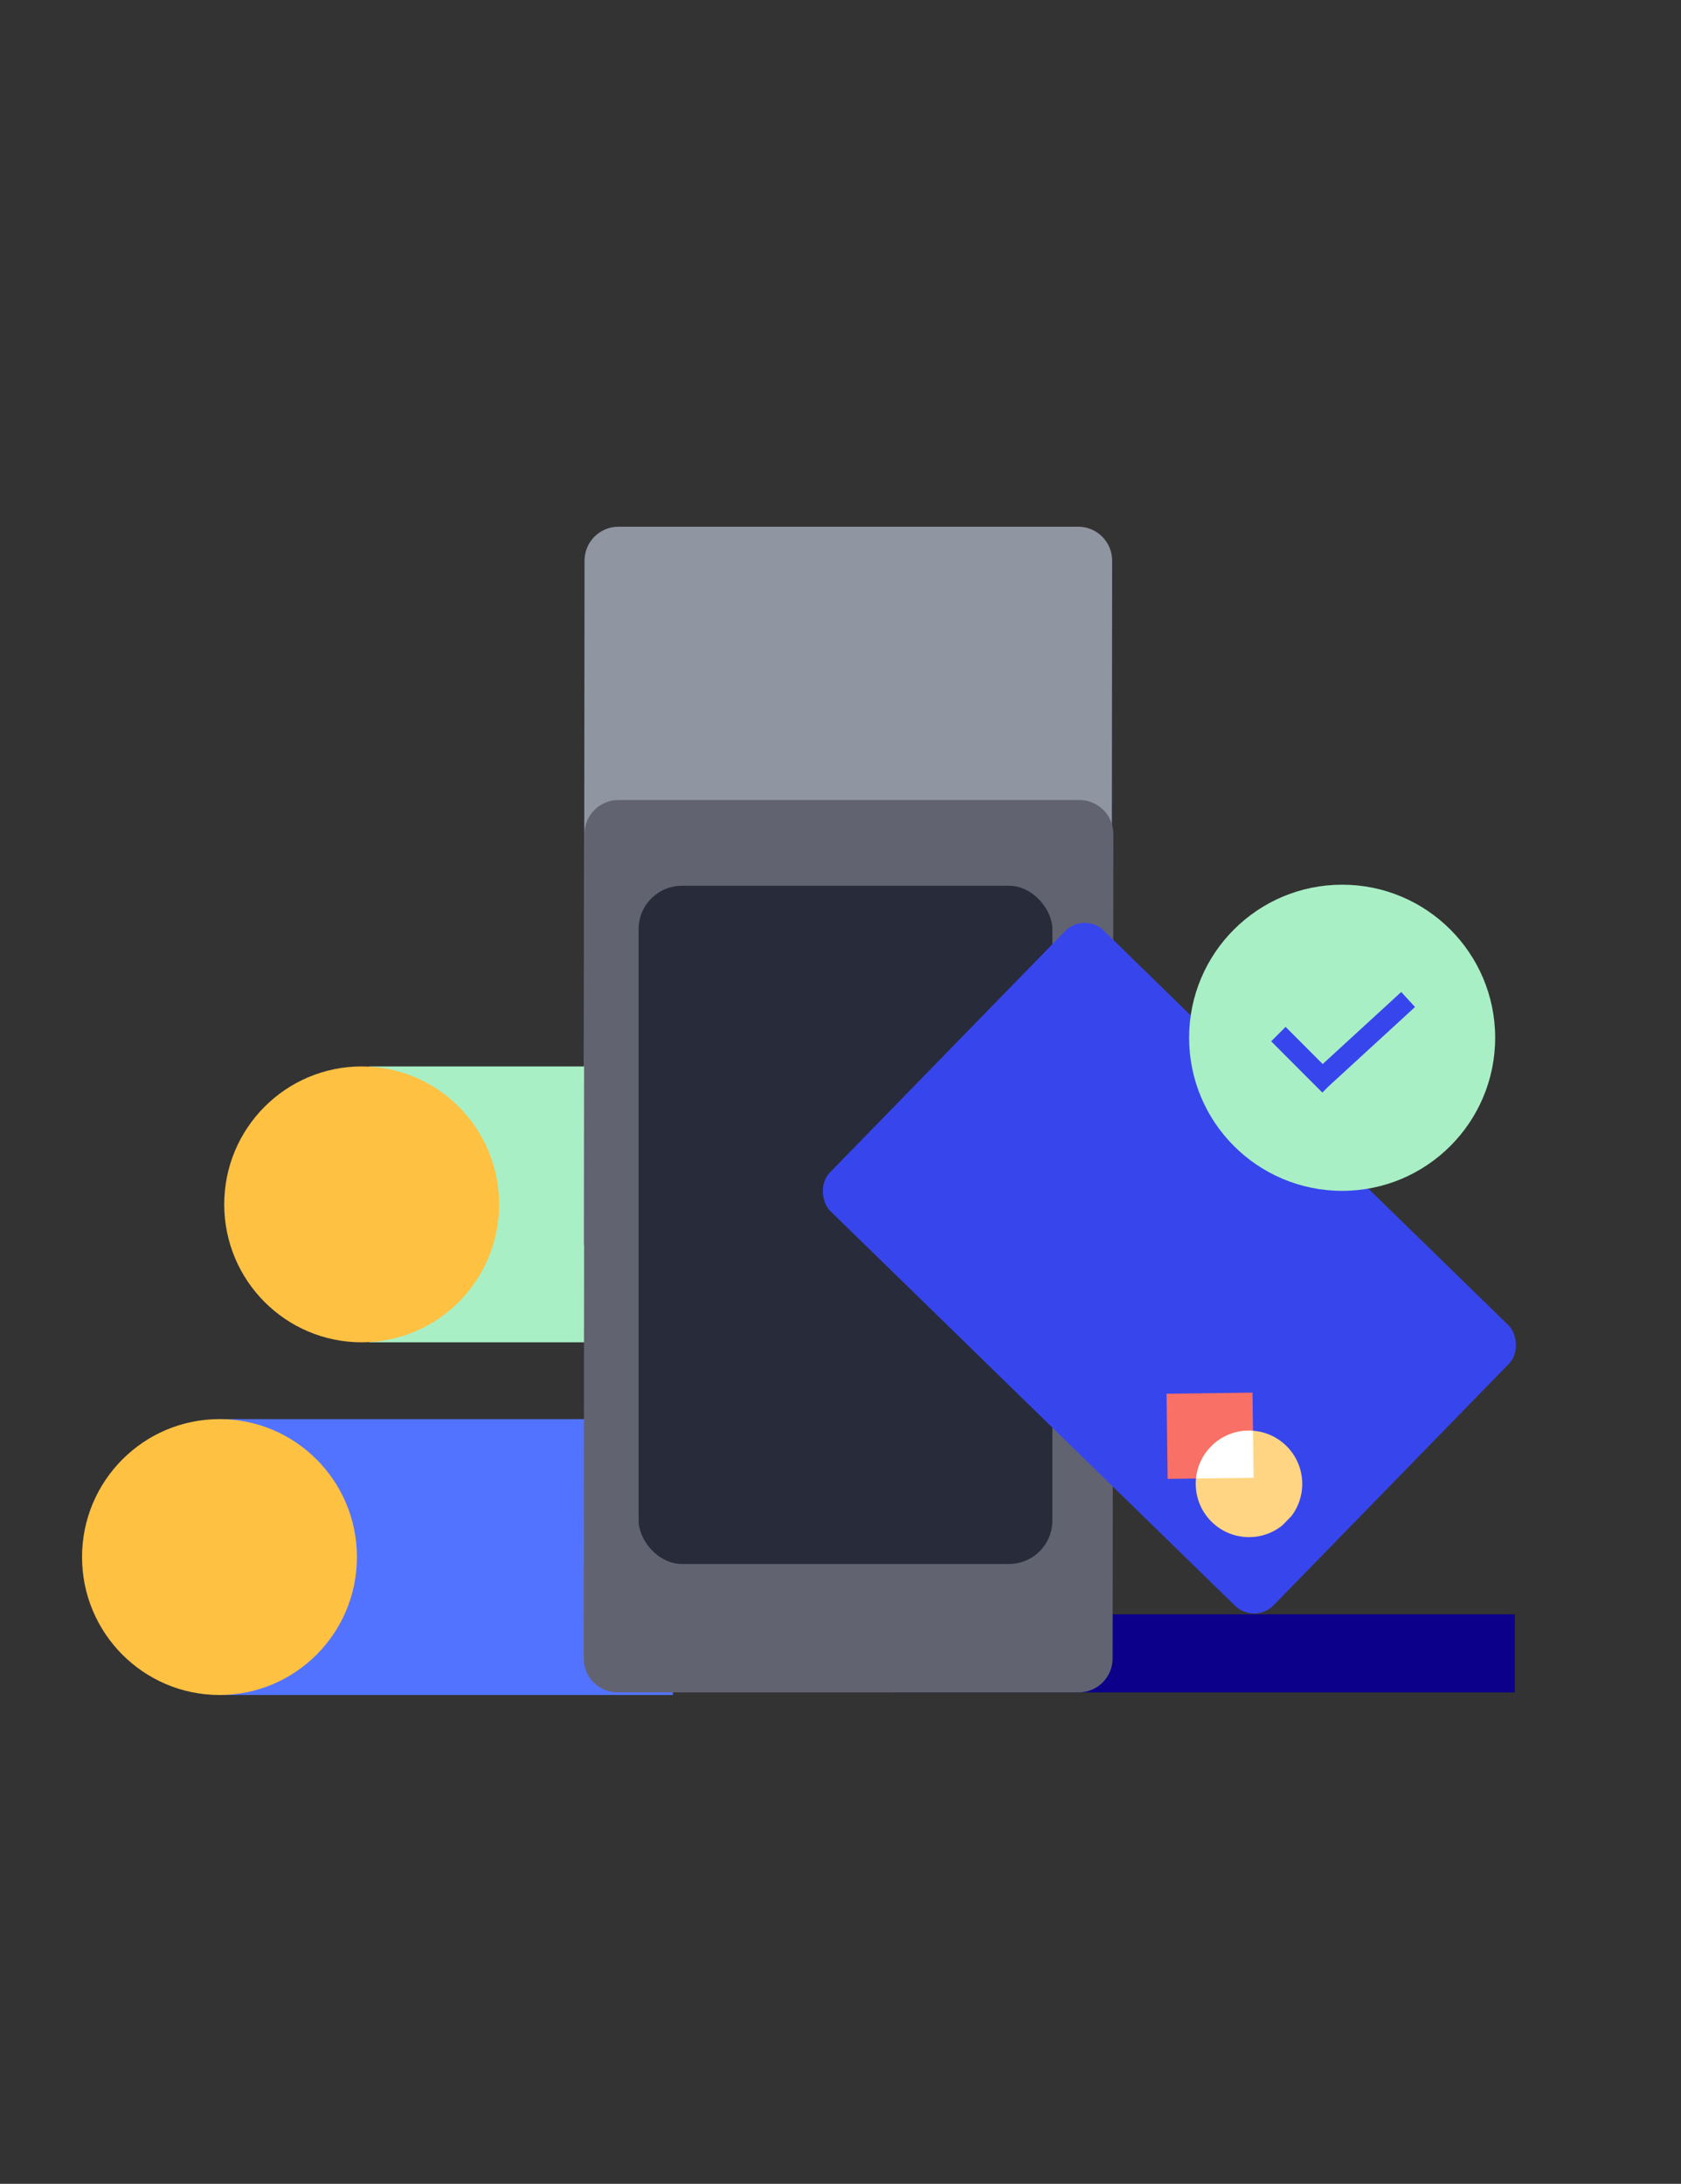 <svg width="308" height="400" viewBox="0 0 308 400" fill="none" xmlns="http://www.w3.org/2000/svg">
<rect x="0" y="0" width="308" height="400" fill="#333333" stroke="none"/>
<rect width="55.576" height="50.53" transform="matrix(-1 -1.18698e-07 -5.94074e-08 1 123.291 195.333)" fill="#A9EFC5"/>
<path d="M66.268 195.333C80.176 195.333 91.451 206.645 91.451 220.598C91.451 234.552 80.176 245.863 66.268 245.863C52.359 245.863 41.085 234.552 41.085 220.598C41.085 206.645 52.359 195.333 66.268 195.333Z" fill="#FFC142"/>
<rect width="83.364" height="50.53" transform="matrix(-1 -1.18698e-07 -5.94074e-08 1 123.291 259.931)" fill="#5273FF"/>
<path d="M40.216 259.931C54.124 259.931 65.399 271.242 65.399 285.196C65.399 299.149 54.124 310.461 40.216 310.461C26.308 310.461 15.033 299.149 15.033 285.196C15.034 271.242 26.308 259.931 40.216 259.931Z" fill="#FFC142"/>
<path d="M277.555 309.99V295.687H164.156V309.99H277.555Z" fill="#0C008A"/>
<path d="M107.098 102.694C107.102 99.256 109.89 96.472 113.327 96.472H197.546C200.988 96.472 203.778 99.264 203.774 102.707L203.64 227.263C203.637 230.701 200.849 233.485 197.412 233.485H113.193C109.751 233.485 106.961 230.692 106.965 227.25L107.098 102.694Z" fill="#9095A2"/>
<path d="M107.087 152.754C107.09 149.316 109.878 146.531 113.315 146.531H197.765C201.207 146.531 203.996 149.323 203.993 152.765L203.857 303.767C203.854 307.205 201.066 309.99 197.628 309.99H113.179C109.737 309.99 106.948 307.198 106.951 303.756L107.087 152.754Z" fill="#616371"/>
<rect x="192.821" y="286.464" width="75.814" height="124.226" rx="7.949" transform="rotate(-180 192.821 286.464)" fill="#282B3A"/>
<rect width="71.758" height="113.554" rx="5" transform="matrix(-0.698 0.716 0.716 0.698 198.652 166.963)" fill="#3746EC"/>
<g clip-path="url(#clip0_16147_4764)">
<rect width="32.015" height="32.005" transform="matrix(0.716 0.698 -0.698 0.716 224.877 243.876)" fill="#3746EC"/>
<path d="M213.741 255.279L229.492 255.083L229.69 270.682L213.939 270.877L213.741 255.279Z" fill="#F97066"/>
<path d="M235.656 264.805C231.798 261.042 225.621 261.119 221.86 264.976C218.099 268.834 218.178 275.011 222.036 278.774C225.894 282.537 232.07 282.46 235.831 278.603C239.592 274.745 239.513 268.568 235.656 264.805Z" fill="#FFD583"/>
<path fill-rule="evenodd" clip-rule="evenodd" d="M229.58 262.06L229.69 270.682L219.138 270.813C219.35 268.69 220.255 266.622 221.86 264.976C223.956 262.826 226.803 261.851 229.58 262.06Z" fill="white"/>
</g>
<path d="M273.95 190.081C273.95 205.566 261.397 218.119 245.913 218.119C230.428 218.119 217.875 205.566 217.875 190.081C217.875 174.597 230.428 162.044 245.913 162.044C261.397 162.044 273.95 174.597 273.95 190.081Z" fill="#A9EFC5"/>
<path fill-rule="evenodd" clip-rule="evenodd" d="M242.355 194.89L256.739 181.695L259.266 184.449L243.428 198.978L242.284 200.123L232.908 190.73L235.553 188.089L242.286 194.833L242.292 194.827L242.355 194.89Z" fill="#3746EC"/>
<defs>
<clipPath id="clip0_16147_4764">
<rect width="32.015" height="32.005" fill="white" transform="matrix(0.716 0.698 -0.698 0.716 224.877 243.876)"/>
</clipPath>
</defs>
</svg>
